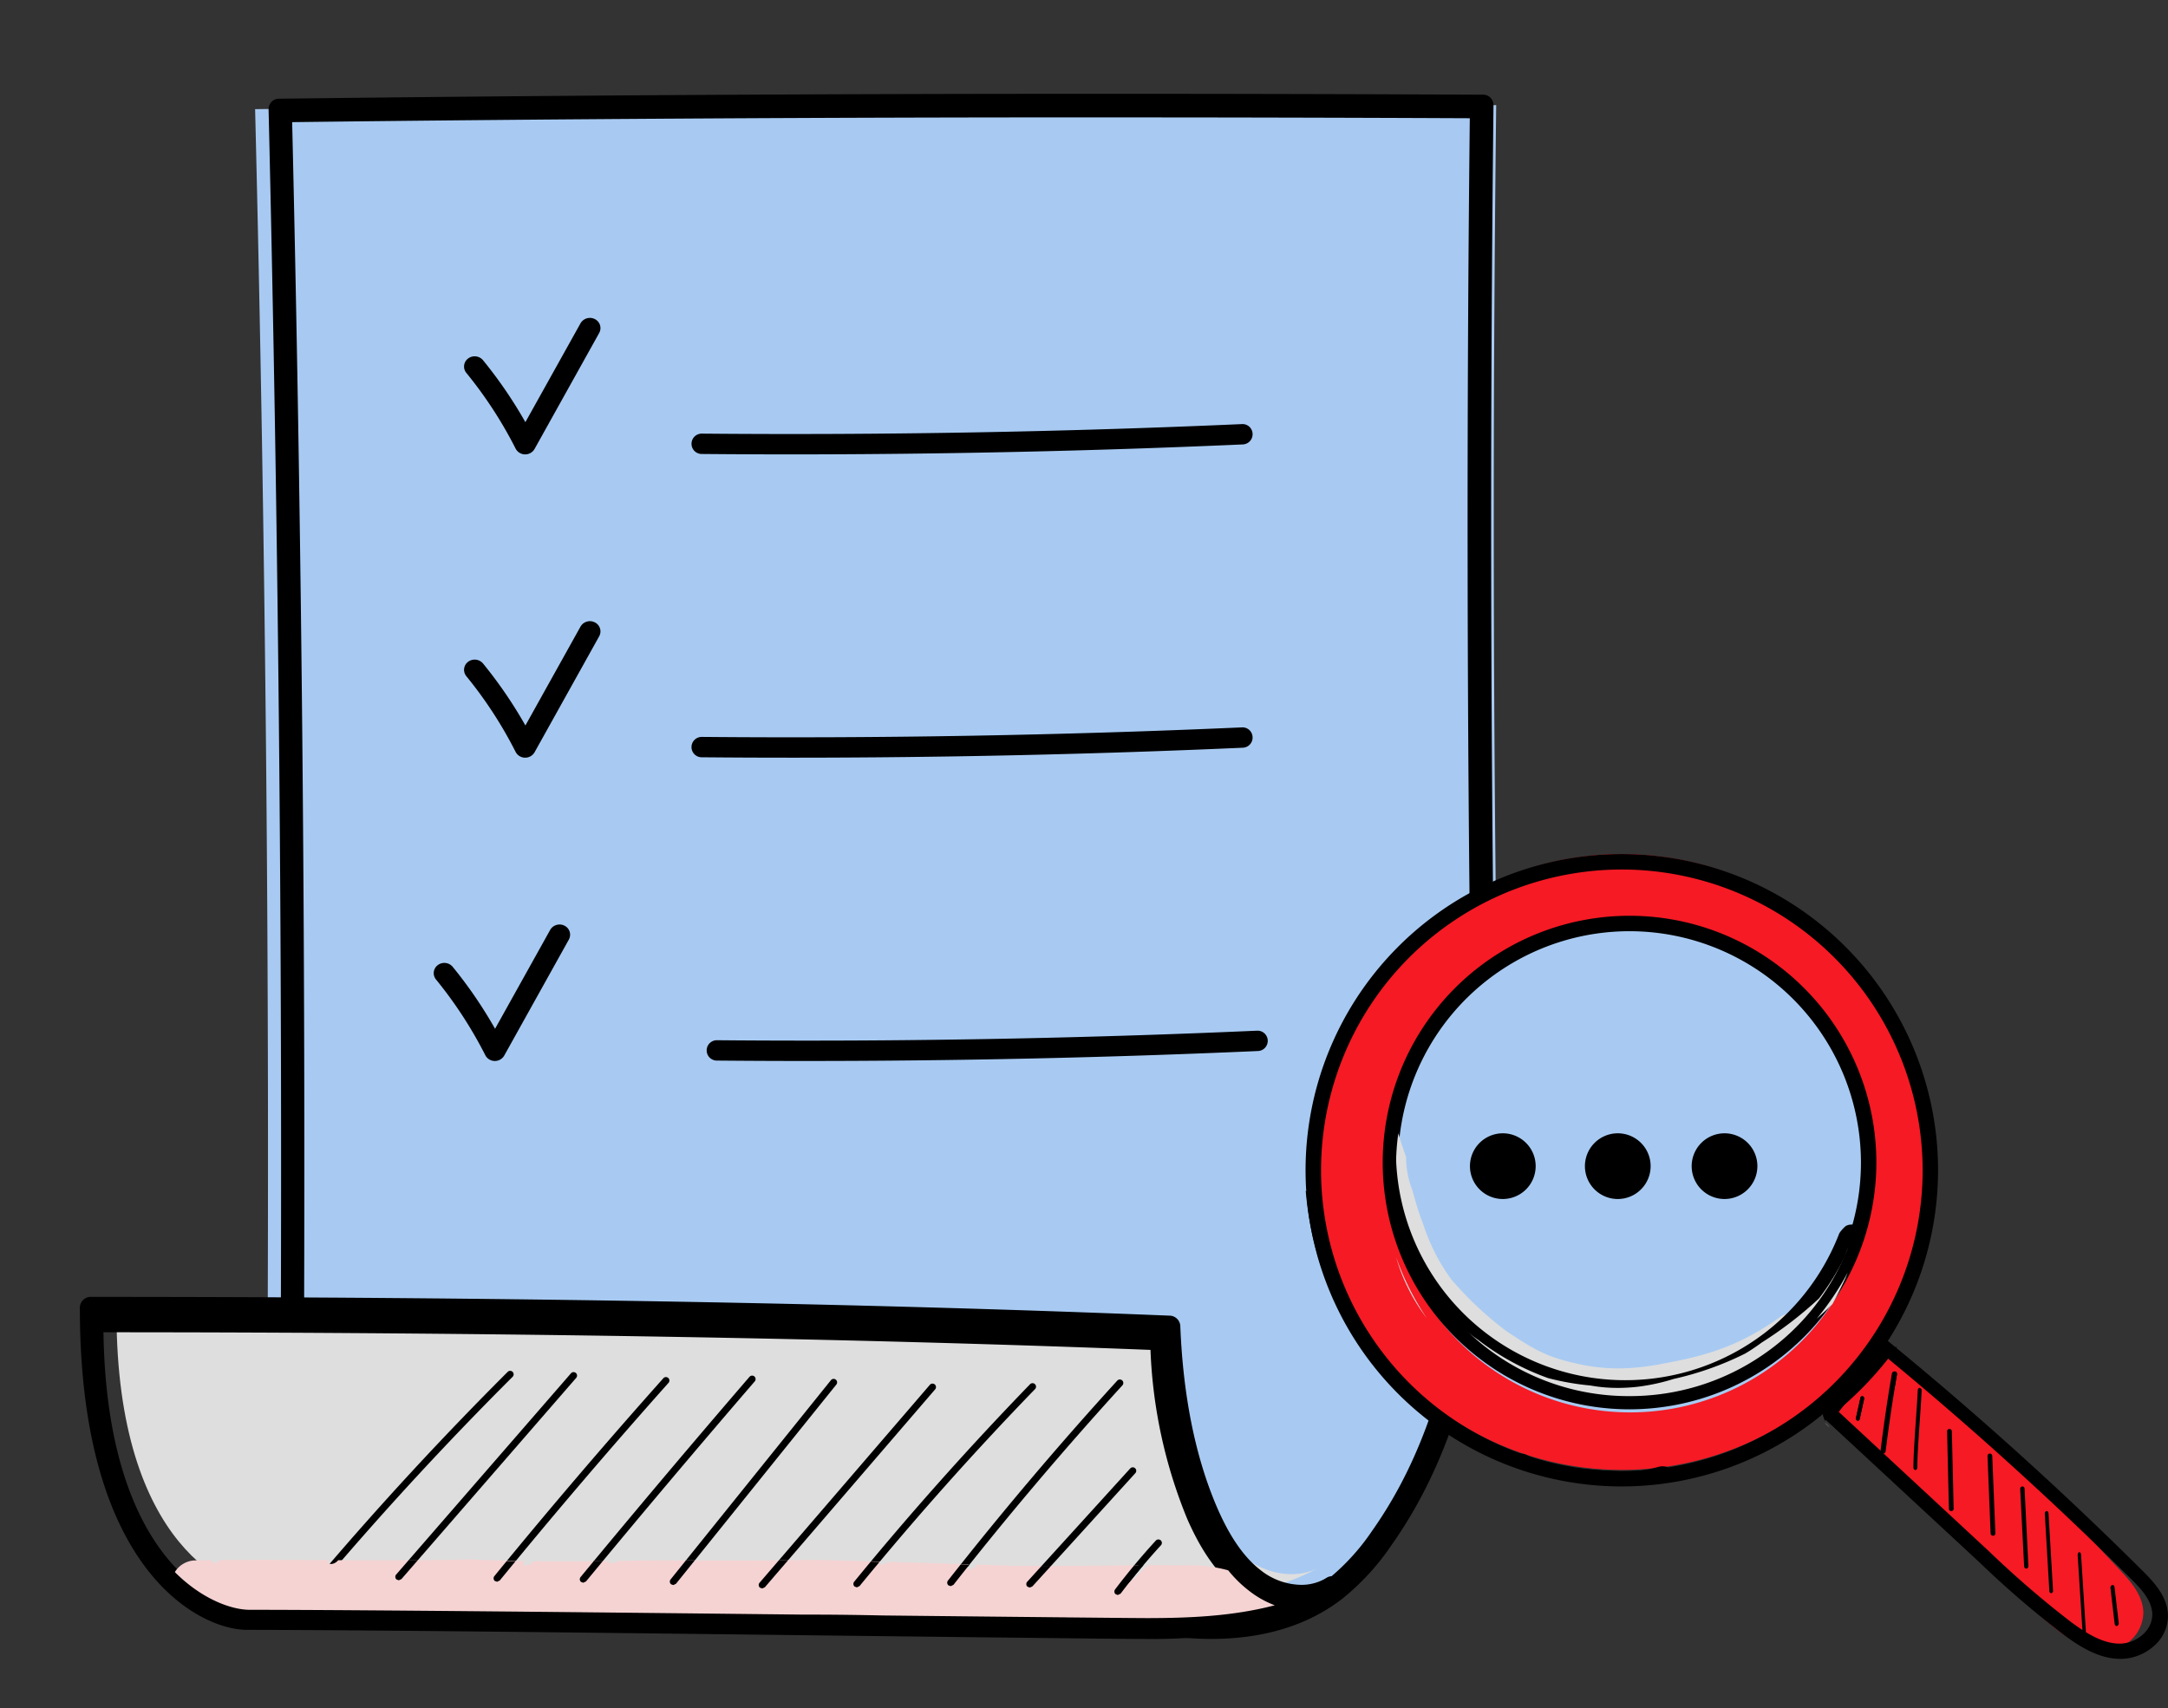 <svg id="Fill_466" data-name="Fill 466" xmlns="http://www.w3.org/2000/svg" width="302" height="238" viewBox="0 0 302 238">
  <rect x="0" y="0" width="302" height="238" fill="#333333" stroke="none"/>
  <g id="编组_4" data-name="编组 4" transform="translate(11.126 13.068)">
    <path id="Fill_424" data-name="Fill 424" d="M1.691,182.228Q2.225,91.451,0,.683C57.114,0,114.922-.136,172.88.123q-.739,63.363.15,126.731c.353,25.107.294,52.233-14.532,72.5a33.4,33.4,0,0,1-6.715,7.09c-7.792,5.855-18.449,6.278-28.887,4.117-21.677-3.857-44.037-1.663-65.816-4.892a243.474,243.474,0,0,1-29.2-6.709c-9.7-2.691-19.948-5.845-26.189-16.727" transform="translate(24.412 1.456)" fill="#a8caf2"/>
    <path id="Fill_207" data-name="Fill 207" d="M8.516,19.016H8.487a1.487,1.487,0,0,1-1.3-.8A58.6,58.6,0,0,0,.318,7.66a1.391,1.391,0,0,1,.247-2,1.517,1.517,0,0,1,2.08.238,61.674,61.674,0,0,1,5.9,8.63L16.226.751a1.512,1.512,0,0,1,2-.582,1.4,1.4,0,0,1,.6,1.934L9.823,18.263a1.491,1.491,0,0,1-1.307.753" transform="translate(53.514 31.225)"/>
    <path id="Fill_208" data-name="Fill 208" d="M8.516,19.016H8.487a1.487,1.487,0,0,1-1.3-.8A58.5,58.5,0,0,0,.316,7.658a1.394,1.394,0,0,1,.25-2,1.521,1.521,0,0,1,2.083.241,61.913,61.913,0,0,1,5.9,8.631L16.226.751a1.51,1.51,0,0,1,2-.582,1.4,1.4,0,0,1,.6,1.935L9.823,18.266a1.494,1.494,0,0,1-1.307.75" transform="translate(53.514 73.483)"/>
    <path id="Fill_209" data-name="Fill 209" d="M8.515,19.016H8.489a1.488,1.488,0,0,1-1.3-.8A58.682,58.682,0,0,0,.317,7.659a1.392,1.392,0,0,1,.25-2,1.518,1.518,0,0,1,2.08.241,61.66,61.66,0,0,1,5.9,8.631L16.225.752a1.511,1.511,0,0,1,2-.582,1.4,1.4,0,0,1,.6,1.932L9.822,18.266a1.494,1.494,0,0,1-1.307.75" transform="translate(49.289 115.742)"/>
    <path id="Fill_210" data-name="Fill 210" d="M13.928,4.226q-6.274,0-12.516-.056a1.418,1.418,0,1,1,.014-2.836h.011C26.4,1.557,51.721,1.11,76.67.006A1.4,1.4,0,0,1,78.157,1.36,1.417,1.417,0,0,1,76.8,2.839c-20.839.923-41.936,1.387-62.87,1.387" transform="translate(85.2 46.015)"/>
    <path id="Fill_211" data-name="Fill 211" d="M13.962,4.226q-6.286,0-12.55-.056a1.419,1.419,0,0,1,.014-2.838h.011C26.4,1.555,51.718,1.11,76.67.005A1.4,1.4,0,0,1,78.157,1.36,1.416,1.416,0,0,1,76.8,2.838c-20.831.924-41.913,1.388-62.837,1.388" transform="translate(85.2 88.274)"/>
    <path id="Fill_212" data-name="Fill 212" d="M13.962,4.226q-6.286,0-12.55-.056a1.418,1.418,0,1,1,.014-2.836h.011C26.4,1.557,51.721,1.112,76.67.005A1.418,1.418,0,1,1,76.8,2.838c-20.831.923-41.913,1.387-62.837,1.387" transform="translate(87.312 130.533)"/>
    <path id="Fill_425" data-name="Fill 425" d="M131.249,215.285a52.071,52.071,0,0,1-10.834-1.225c-10.938-2.011-22.339-2.368-33.364-2.714l-.057,0h-.043c-9.972-.312-20.283-.634-30.343-2.176A232.269,232.269,0,0,1,28.1,202.4c-8.783-2.515-19.714-5.646-26.269-17.454a1.512,1.512,0,0,1-.186-.735C1.988,123.778,1.435,62.533,0,2.182A1.492,1.492,0,0,1,.4,1.133a1.4,1.4,0,0,1,1-.445C38.656.225,76.292,0,116.453,0c17.06,0,34.814.042,52.77.126a1.4,1.4,0,0,1,1,.436,1.5,1.5,0,0,1,.405,1.04c-.477,42.247-.428,85,.146,127.064.318,23.291.713,52.277-14.38,73.587a33.8,33.8,0,0,1-6.808,7.416C144.787,213.4,138.618,215.285,131.249,215.285Zm-15.139-212c-39.523,0-76.428.218-112.825.665C4.684,63.57,5.221,124,4.886,183.568c5.97,10.452,16.1,13.364,24.249,15.7,9.345,2.682,18.52,5.21,28.024,6.667,9.867,1.515,20.049,1.833,29.9,2.14,11.075.344,22.527.7,33.683,2.757A49.387,49.387,0,0,0,131.009,212c6.7,0,12.258-1.685,16.528-5.009a30.948,30.948,0,0,0,6.193-6.781c14.454-20.446,14.07-48.79,13.761-71.565-.564-41.476-.619-83.612-.163-125.238-17.319-.078-34.547-.118-51.2-.118h-.015Z" transform="translate(26.287 0)"/>
    <path id="Fill_426" data-name="Fill 426" d="M167.806,35.3c-3.149,1.879-7.259,1.19-10.266-.934s-5.061-5.455-6.615-8.9c-3.2-7.082-4.605-15.051-4.952-23.088C97.65.542,47.9,0,0,0,0,32.678,16.048,39.162,21.217,39.168c24.557.025,78.439.754,117.263,1.121,9.913.094,20.2.105,29.327-4.991" transform="translate(5.102 169.869)" fill="#dedede"/>
    <path id="Fill_427" data-name="Fill 427" d="M148.069,47.658c-1.378,0-2.752-.013-3.93-.025-13.6-.139-29.245-.326-44.375-.506-27.882-.334-59.485-.713-76.477-.731C16.809,46.389,0,38.328,0,1.6A1.522,1.522,0,0,1,1.42,0c57.873,0,107.1.857,150.507,2.621a1.528,1.528,0,0,1,1.366,1.529c.387,9.583,2.059,17.94,4.967,24.839,1.829,4.339,3.9,7.34,6.327,9.176a9.289,9.289,0,0,0,5.524,1.957,6.659,6.659,0,0,0,3.158-.752c.137-.078.288-.166.447-.262a1.294,1.294,0,0,1,.662-.186,1.4,1.4,0,0,1,1.247.835,1.719,1.719,0,0,1-.547,2.162c-.165.108-.347.215-.572.337a38.8,38.8,0,0,1-13.144,4.514A81.061,81.061,0,0,1,148.069,47.658ZM3.286,4.93c.465,31.2,15.1,38.229,20.187,38.234,16.61.019,46.57.366,75.544.7h.014l2.73.031c13.988.161,28.453.327,41.09.452h.025c1.225.012,2.486.024,3.752.024,5.7,0,11.791-.228,17.671-1.883a13.009,13.009,0,0,1-2.835-1.58c-2.828-2.069-5.191-5.341-7.222-10a68.673,68.673,0,0,1-5.106-23.521C106.963,5.747,59.255,4.943,3.286,4.93Z" transform="translate(0 167.626)"/>
    <path id="Fill_431" data-name="Fill 431" d="M.484,28.969.17,28.854a.487.487,0,0,1-.055-.684C8.328,18.526,17.04,9.1,26.011.143A.484.484,0,0,1,26.7.828C17.743,9.763,9.049,19.175.854,28.8l-.369.17" transform="translate(33.584 177.932)"/>
    <path id="Fill_432" data-name="Fill 432" d="M.485,28.979l-.319-.117a.488.488,0,0,1-.047-.685L24.444.167A.485.485,0,1,1,25.176.8L.851,28.812l-.366.167" transform="translate(43.94 178.136)"/>
    <path id="Fill_433" data-name="Fill 433" d="M.483,28.556l-.306-.11a.483.483,0,0,1-.069-.68c7.629-9.335,15.56-18.621,23.57-27.6A.485.485,0,0,1,24.4.807C16.4,9.779,8.479,19.056.858,28.379l-.374.177" transform="translate(57.63 178.763)"/>
    <path id="Fill_434" data-name="Fill 434" d="M.485,28.857l-.309-.112a.485.485,0,0,1-.065-.682C7.842,18.7,15.759,9.311,23.639.168A.484.484,0,1,1,24.373.8C16.5,9.937,8.586,19.317.859,28.68l-.374.177" transform="translate(69.639 178.597)"/>
    <path id="Fill_435" data-name="Fill 435" d="M.484,28.731l-.3-.109a.485.485,0,0,1-.074-.68L22.443.182A.484.484,0,1,1,23.2.789L.862,28.548l-.378.182" transform="translate(82.177 179.051)"/>
    <path id="Fill_436" data-name="Fill 436" d="M.485,28.533.17,28.416a.483.483,0,0,1-.052-.684L23.83.168A.485.485,0,1,1,24.565.8L.853,28.364l-.368.169" transform="translate(94.562 179.724)"/>
    <path id="Fill_437" data-name="Fill 437" d="M.485,28.446l-.307-.11a.483.483,0,0,1-.067-.682C7.855,18.186,16.1,8.932,24.606.147a.485.485,0,1,1,.7.675c-8.49,8.765-16.714,18-24.444,27.445l-.374.179" transform="translate(107.75 179.653)"/>
    <path id="Fill_438" data-name="Fill 438" d="M.484,28.8l-.3-.1a.483.483,0,0,1-.084-.68C7.586,18.486,15.518,9.115,23.682.158A.484.484,0,1,1,24.4.812C16.25,9.752,8.333,19.1.867,28.611L.484,28.8" transform="translate(120.825 179.136)"/>
    <path id="Fill_439" data-name="Fill 439" d="M.485,16.755.16,16.63a.482.482,0,0,1-.033-.684L14.473.159A.484.484,0,0,1,15.19.81L.843,16.6l-.358.159" transform="translate(131.837 191.374)"/>
    <path id="Fill_440" data-name="Fill 440" d="M.485,7.742l-.292-.1A.481.481,0,0,1,.1,6.965C1.873,4.622,3.783,2.332,5.775.156A.489.489,0,0,1,6.46.126a.484.484,0,0,1,.028.685C4.518,2.964,2.629,5.23.871,7.548l-.386.194" transform="translate(144.104 201.422)"/>
    <path id="Fill_441" data-name="Fill 441" d="M131.462,8.158l-7.507-.072s0,0,0-.005c-.042,0-.085,0-.127,0-8.014-.077-16.493-.167-25.118-.259-3.276-.07-6.551-.12-9.829-.12-.4,0-.8,0-1.193,0-.224,0-.446-.005-.67-.007-29.442-.319-59.886-.647-76.631-.665-2.3,0-6.432-1.3-10.389-5.253A3.4,3.4,0,0,1,2.965.149q1.1-.02,2.191-.033A.491.491,0,0,0,5.292.4l.335.142L5.962.4,6.252.1Q9.22.072,12.191.074c2.849,0,5.7.017,8.546.032l.779.005c-.5.6.567.811,1.245.007q3.267.015,6.53.02,3.061,0,6.123-.03L36.685.092Q38.967.059,41.251,0c2.5.122,5.008.2,7.514.237-.562.7.49.913,1.212.017q2.039.025,4.078.023,3.289,0,6.579-.047c-.6.745,1.245-.018,1.245-.018S65.159.16,66.8.132q3.181.015,6.362.027l1.214,0q1.341,0,2.679,0,4.4,0,8.793-.047L87.11.1Q88.171.087,89.232.069q4.558.11,9.117.246c-.756.929,1.2.035,1.2.035s7.375.226,11.062.343c-.585.752.451.976,1.183.038q2.38.075,4.759.149,2.282.035,4.563.032h.5l1.284,0c2.083-.008,4.166-.03,6.249-.05Q131.7.832,134.25.814q-1.353,1.662-2.624,3.378A25.091,25.091,0,0,0,135.491.807c.555,0,1.113,0,1.668,0q1.738,0,3.475.017c.257-.01.511-.015.766-.015a20.874,20.874,0,0,1,5.328.719A17.27,17.27,0,0,0,150.339,4.9a13.444,13.444,0,0,0,2.875,1.5c-5.888,1.551-12.054,1.787-17.9,1.787C134.013,8.181,132.727,8.17,131.462,8.158Z" transform="translate(13.232 204.195)" fill="#f5d3d3"/>
    <path id="Fill_446" data-name="Fill 446" d="M.485,2.828.166,2.711a.488.488,0,0,1-.047-.685L1.865.015,3.163,0,.851,2.661l-.366.167" transform="translate(43.94 204.287)"/>
    <path id="Fill_447" data-name="Fill 447" d="M.483,2.886l-.306-.11A.483.483,0,0,1,.109,2.1Q.966,1.045,1.829,0c.413.007.827.012,1.24.017Q1.961,1.36.858,2.709l-.374.177" transform="translate(57.63 204.433)"/>
    <path id="Fill_448" data-name="Fill 448" d="M.485,3.047.176,2.935a.485.485,0,0,1-.065-.682Q1.033,1.135,1.959.018,2.6.011,3.232,0,2.044,1.437.859,2.87l-.374.177" transform="translate(69.639 204.408)"/>
    <path id="Fill_449" data-name="Fill 449" d="M.484,3.428l-.3-.109a.485.485,0,0,1-.074-.68L2.23,0,3.472,0,.862,3.246l-.378.182" transform="translate(82.177 204.354)"/>
    <path id="Fill_450" data-name="Fill 450" d="M.485,3.959.17,3.842a.483.483,0,0,1-.052-.684L2.82.017Q3.466.009,4.113,0L.853,3.791l-.368.169" transform="translate(94.562 204.297)"/>
    <path id="Fill_451" data-name="Fill 451" d="M.485,3.59.177,3.48A.483.483,0,0,1,.111,2.8Q1.258,1.4,2.42,0L3.651.035Q2.245,1.717.859,3.411L.485,3.59" transform="translate(107.75 204.509)"/>
    <path id="Fill_452" data-name="Fill 452" d="M.484,3.044l-.3-.1A.483.483,0,0,1,.1,2.261Q.993,1.128,1.89,0L3.1.038Q1.977,1.445.867,2.86l-.383.184" transform="translate(120.825 204.887)"/>
    <path id="Fill_453" data-name="Fill 453" d="M.485,3.027.16,2.9a.482.482,0,0,1-.033-.684L2.138,0,3.451,0,.843,2.868l-.358.159" transform="translate(131.837 205.103)"/>
    <path id="Fill_454" data-name="Fill 454" d="M.485,4.162l-.292-.1A.481.481,0,0,1,.1,3.385Q1.395,1.672,2.782.007,3.416,0,4.052,0C2.954,1.3,1.89,2.624.871,3.968l-.386.194" transform="translate(144.104 205.003)"/>
  </g>
  <g id="编组" transform="translate(181.886 119)">
    <path id="Fill_342" data-name="Fill 342" d="M0,10.036Q10.4,20.42,20.779,30.8A135.108,135.108,0,0,0,32.087,41.3c2.143,1.711,4.537,3.328,7.147,3.329a5.454,5.454,0,0,0,5.38-5.243c-.023-2.342-1.607-4.226-3.1-5.824Q24.98,15.835,7,0C4.81,3.265,2.61,6.532,0,10.036" transform="translate(72.068 66.365)" fill="#f51a24"/>
    <path id="Fill_343" data-name="Fill 343" d="M41.486,44.625h-.012c-3,0-5.617-1.631-8-3.39A137.56,137.56,0,0,1,21.728,31.123L.3,11.252A.931.931,0,0,1,.206,9.983c2.6-3.243,4.836-6.328,7-9.311L7.387.426A1.036,1.036,0,0,1,8.1.01,1.016,1.016,0,0,1,8.244,0,1.055,1.055,0,0,1,8.9.233c12.331,10.073,24.329,20.9,35.661,32.175,1.671,1.667,3.456,3.66,3.479,6.229a5.535,5.535,0,0,1-1.821,4.068A7.068,7.068,0,0,1,41.486,44.625ZM8.245,2.125c-1.806,2.5-3.791,5.209-6.062,8.086L22.992,29.527l.119.111a136.781,136.781,0,0,0,11.462,9.876c2.105,1.55,4.381,2.984,6.756,2.986h.011a4.872,4.872,0,0,0,3.284-1.353,3.736,3.736,0,0,0,1.235-2.7c-.011-1.878-1.448-3.463-2.919-4.925C31.876,22.511,20.2,11.947,8.245,2.125h0Z" transform="translate(72.069 67.509)"/>
    <path id="路径" d="M32.6,65.221A32.611,32.611,0,1,1,65.2,32.611,32.606,32.606,0,0,1,32.6,65.221,32.611,32.611,0,1,1,65.2,32.611,32.606,32.606,0,0,1,32.6,65.221" transform="translate(11.439 11.442)" fill="#fff"/>
    <path id="路径-2" data-name="路径" d="M0,42.909A42.9,42.9,0,1,0,42.9,0,42.9,42.9,0,0,0,0,42.909Z" transform="translate(1.144)" fill="#f51a24"/>
    <path id="路径-3" data-name="路径" d="M0,33.755A33.746,33.746,0,1,0,33.746,0,33.751,33.751,0,0,0,0,33.755Z" transform="translate(11.439 10.298)" fill="#a8caf2"/>
    <path id="Fill_345" data-name="Fill 345" d="M44.042,88.106A44.053,44.053,0,1,1,88.084,44.053,44.1,44.1,0,0,1,44.042,88.106Zm0-85.957a41.9,41.9,0,1,0,41.893,41.9A41.946,41.946,0,0,0,44.042,2.149Zm1.074,75.212A34.383,34.383,0,1,1,79.49,42.978,34.417,34.417,0,0,1,45.116,77.361Zm0-66.616A32.233,32.233,0,1,0,77.342,42.978,32.266,32.266,0,0,0,45.116,10.745Z" transform="translate(0 0)"/>
    <path id="Fill_346" data-name="Fill 346" d="M0,3.432A3.432,3.432,0,1,1,3.432,6.865,3.432,3.432,0,0,1,0,3.432" transform="translate(24.023 40.048)"/>
    <path id="Fill_347" data-name="Fill 347" d="M4.575,9.154A4.577,4.577,0,1,1,9.152,4.576,4.582,4.582,0,0,1,4.575,9.154Zm0-6.866A2.289,2.289,0,1,0,6.864,4.576,2.291,2.291,0,0,0,4.575,2.288Z" transform="translate(22.879 38.904)"/>
    <path id="Fill_348" data-name="Fill 348" d="M3.432,0A3.433,3.433,0,1,1,0,3.432,3.432,3.432,0,0,1,3.432,0Z" transform="translate(40.038 40.048)"/>
    <path id="Fill_349" data-name="Fill 349" d="M4.575,9.154A4.577,4.577,0,1,1,9.152,4.576,4.582,4.582,0,0,1,4.575,9.154Zm0-6.866A2.289,2.289,0,1,0,6.864,4.576,2.291,2.291,0,0,0,4.575,2.288Z" transform="translate(38.894 38.904)"/>
    <path id="Fill_350" data-name="Fill 350" d="M3.438,0A3.433,3.433,0,1,1,0,3.432,3.429,3.429,0,0,1,3.438,0Z" transform="translate(54.909 40.048)"/>
    <path id="Fill_351" data-name="Fill 351" d="M4.581,9.154a4.577,4.577,0,1,1,4.57-4.577A4.585,4.585,0,0,1,4.581,9.154Zm0-6.866A2.289,2.289,0,1,0,6.864,4.576,2.294,2.294,0,0,0,4.581,2.288Z" transform="translate(53.765 38.904)"/>
    <path id="Fill_352" data-name="Fill 352" d="M.269,3.433.2,3.42A.352.352,0,0,1,.013,3L.627.249C.664.068.81-.042.948.015a.352.352,0,0,1,.183.423L.526,3.185a.294.294,0,0,1-.257.247" transform="translate(76.644 75.519)"/>
    <path id="Fill_353" data-name="Fill 353" d="M.361,11.442l-.049,0A.376.376,0,0,1,0,11.015C.435,7.454.965,3.854,1.569.311A.365.365,0,0,1,1.989.005a.391.391,0,0,1,.3.442C1.668,3.977,1.15,7.565.706,11.111a.362.362,0,0,1-.345.331" transform="translate(80.076 72.087)"/>
    <path id="Fill_354" data-name="Fill 354" d="M.272,11.442c-.15,0-.272-.162-.272-.361,0-1.7.2-4.542.375-7.052C.478,2.5.572,1.176.6.344.609.147.722-.027.89,0a.332.332,0,0,1,.253.378C1.115,1.227,1.022,2.557.918,4.1.74,6.59.544,9.418.544,11.082c0,.2-.122.361-.272.361" transform="translate(84.652 74.375)"/>
    <path id="Fill_355" data-name="Fill 355" d="M.683,11.442a.324.324,0,0,1-.332-.316L.1.33A.327.327,0,0,1,.42,0,.331.331,0,0,1,.763.316l.252,10.8a.327.327,0,0,1-.32.331H.683" transform="translate(89.242 80.096)"/>
    <path id="Fill_356" data-name="Fill 356" d="M.786,11.442a.33.33,0,0,1-.332-.3L.02.321A.326.326,0,0,1,.34,0,.333.333,0,0,1,.683.3l.435,10.822a.318.318,0,0,1-.32.321H.786" transform="translate(94.95 83.529)"/>
    <path id="Fill_361" data-name="Fill 361" d="M32.543,36.616A32.37,32.37,0,0,1,0,4.5,31.868,31.868,0,0,1,.315,0C.64,1.11,1,2.225,1.4,3.315a12.343,12.343,0,0,0,.839,4.52L2.4,8.4c.369,1.286.748,2.61,1.237,3.884.069.182.142.389.228.627A26.874,26.874,0,0,0,7.733,20.4a48.15,48.15,0,0,0,7.688,7.2c3.751,2.491,5.52,3.513,9.249,4.369A26.33,26.33,0,0,0,31,32.76a32.653,32.653,0,0,0,6.03-.638c6.522-1.185,10.889-2.54,16.657-6.656a1.693,1.693,0,0,1,.571-.22c1.123-.845,2.188-1.713,3.254-2.653a45.673,45.673,0,0,0,3.721-4.036,11.013,11.013,0,0,0,1.022-1.5c.208-.343.423-.7.657-1.027a32.237,32.237,0,0,1-11.77,14.8A32.6,32.6,0,0,1,32.543,36.616ZM58.589,25.837l0,0a37.75,37.75,0,0,0,4.33-6.45c-.045.116-.094.234-.141.349l0,.011c-.053.128-.107.26-.157.39-.6,1.3-1.258,2.568-1.818,3.632C60.226,24.364,59.484,25.06,58.589,25.837Zm-54.3-.069-.067-.085L4.2,25.656A25.407,25.407,0,0,1,0,17.231a37.558,37.558,0,0,0,4.286,8.536Z" transform="translate(12.583 38.904)" fill="#dedede"/>
    <path id="Fill_362" data-name="Fill 362" d="M31.99,37.76a20.733,20.733,0,0,1-3.71-.322l-.034-.007A36.348,36.348,0,0,1,22.338,36.4a35.637,35.637,0,0,1-9.686-5.274,39.212,39.212,0,0,1-6.148-5.3,34.205,34.205,0,0,1-4.832-8.229C1.18,16.192.813,14.8.47,13.451A52.332,52.332,0,0,1,.4,0C.447,0,.493,0,.538,0A2.126,2.126,0,0,1,1.42.2c.011.019.011.04.023.06A31.947,31.947,0,0,0,62.892,16.209a5.166,5.166,0,0,1,.87-.983,1.556,1.556,0,0,1,.813-.221,1.687,1.687,0,0,1,.63.12c-.5,1.435-1.019,2.867-1.534,4.3a34.576,34.576,0,0,1-3.607,5.869,54.223,54.223,0,0,1-7.98,6.144,27.447,27.447,0,0,1-2.3,1.535,43.334,43.334,0,0,1-9.961,3.538A28.435,28.435,0,0,1,34.829,37.6a25.812,25.812,0,0,1-2.839.164" transform="translate(11.439 36.615)"/>
    <path id="Fill_363" data-name="Fill 363" d="M.861.855A3.279,3.279,0,0,1,.22.225l.641.63" transform="translate(72.1 78.984)" fill="#dedede"/>
    <path id="Fill_366" data-name="Fill 366" d="M.253,10.3A2.68,2.68,0,0,1,.733,7.321a4.238,4.238,0,0,1,1.5-1.13l.026-.024c2.7-2.262,3.149-2.112,4.781-3.881l.13-.138A4.154,4.154,0,0,1,10.3,0c-.246.35-.505.7-.765,1.042A48.726,48.726,0,0,1,1.808,9.071C1.3,9.489.784,9.9.253,10.3" transform="translate(72.068 68.654)"/>
    <path id="Fill_367" data-name="Fill 367" d="M.269,3.433.2,3.42A.352.352,0,0,1,.013,3L.627.249A.272.272,0,0,1,.875,0,.17.17,0,0,1,.948.014a.352.352,0,0,1,.183.423L.526,3.185a.294.294,0,0,1-.257.247" transform="translate(76.644 75.519)"/>
    <path id="Fill_368" data-name="Fill 368" d="M0,3.433C.171,2.373.341,1.316.523.265A.319.319,0,0,1,.832,0,.3.3,0,0,1,.885,0,.333.333,0,0,1,1.141.38C1.013,1.085.9,1.791.779,2.5c-.213.26-.437.516-.651.77L0,3.433" transform="translate(81.22 72.087)"/>
    <path id="Fill_390" data-name="Fill 390" d="M15.758,3.433A43.708,43.708,0,0,1,2.708,1.452C2.062,1.249,1.415,1.032.78.8.524.7.256.605,0,.5A2.151,2.151,0,0,1,1.348,0a1.931,1.931,0,0,1,1,.283l.156.073C6.6,2,8.692,1.983,12.771,2.359c1.36.069,2.385.124,3.276.124a15.935,15.935,0,0,0,4.48-.632,2.132,2.132,0,0,1,.579-.082,2.044,2.044,0,0,1,1.772,1.084c-.4.067-.814.128-1.226.184a44.172,44.172,0,0,1-5.9.395" transform="translate(28.598 83.529)"/>
    <path id="Fill_357" data-name="Fill 357" d="M.85,11.442a.306.306,0,0,1-.3-.312L0,.348A.325.325,0,0,1,.294,0,.3.3,0,0,1,.609.312l.535,10.782a.318.318,0,0,1-.283.349H.85" transform="translate(99.523 88.106)"/>
    <path id="Fill_358" data-name="Fill 358" d="M.886,11.442a.3.3,0,0,1-.257-.313L0,.366A.325.325,0,0,1,.24,0C.373-.023.5.128.514.315l.629,10.763a.325.325,0,0,1-.239.363H.886" transform="translate(102.955 91.538)"/>
    <path id="Fill_359" data-name="Fill 359" d="M.907,11.442c-.113,0-.219-.147-.227-.345L0,.422C-.008.212.081.025.211,0S.454.133.47.344L1.142,11.02c.016.211-.081.4-.211.42l-.024,0" transform="translate(107.53 97.26)"/>
    <path id="Fill_360" data-name="Fill 360" d="M.857,5.721C.72,5.721.6,5.583.573,5.388L0,.46A.394.394,0,0,1,.24.006C.4-.032.544.118.563.334l.578,4.929a.415.415,0,0,1-.235.453l-.049.005" transform="translate(112.106 101.837)"/>
    <path id="Fill_386" data-name="Fill 386" d="M11.408,26.317A44.225,44.225,0,0,1,.05.525C.025.351.013.176,0,0A2.251,2.251,0,0,1,.789.505a2.8,2.8,0,0,1,.576,2.814,20.006,20.006,0,0,0,.413,3.923c.726,4.213,1.578,5.5,3.281,8.944a33.67,33.67,0,0,0,5.66,8.2,2.147,2.147,0,0,1,.689,1.927" transform="translate(0 46.913)"/>
  </g>
</svg>
